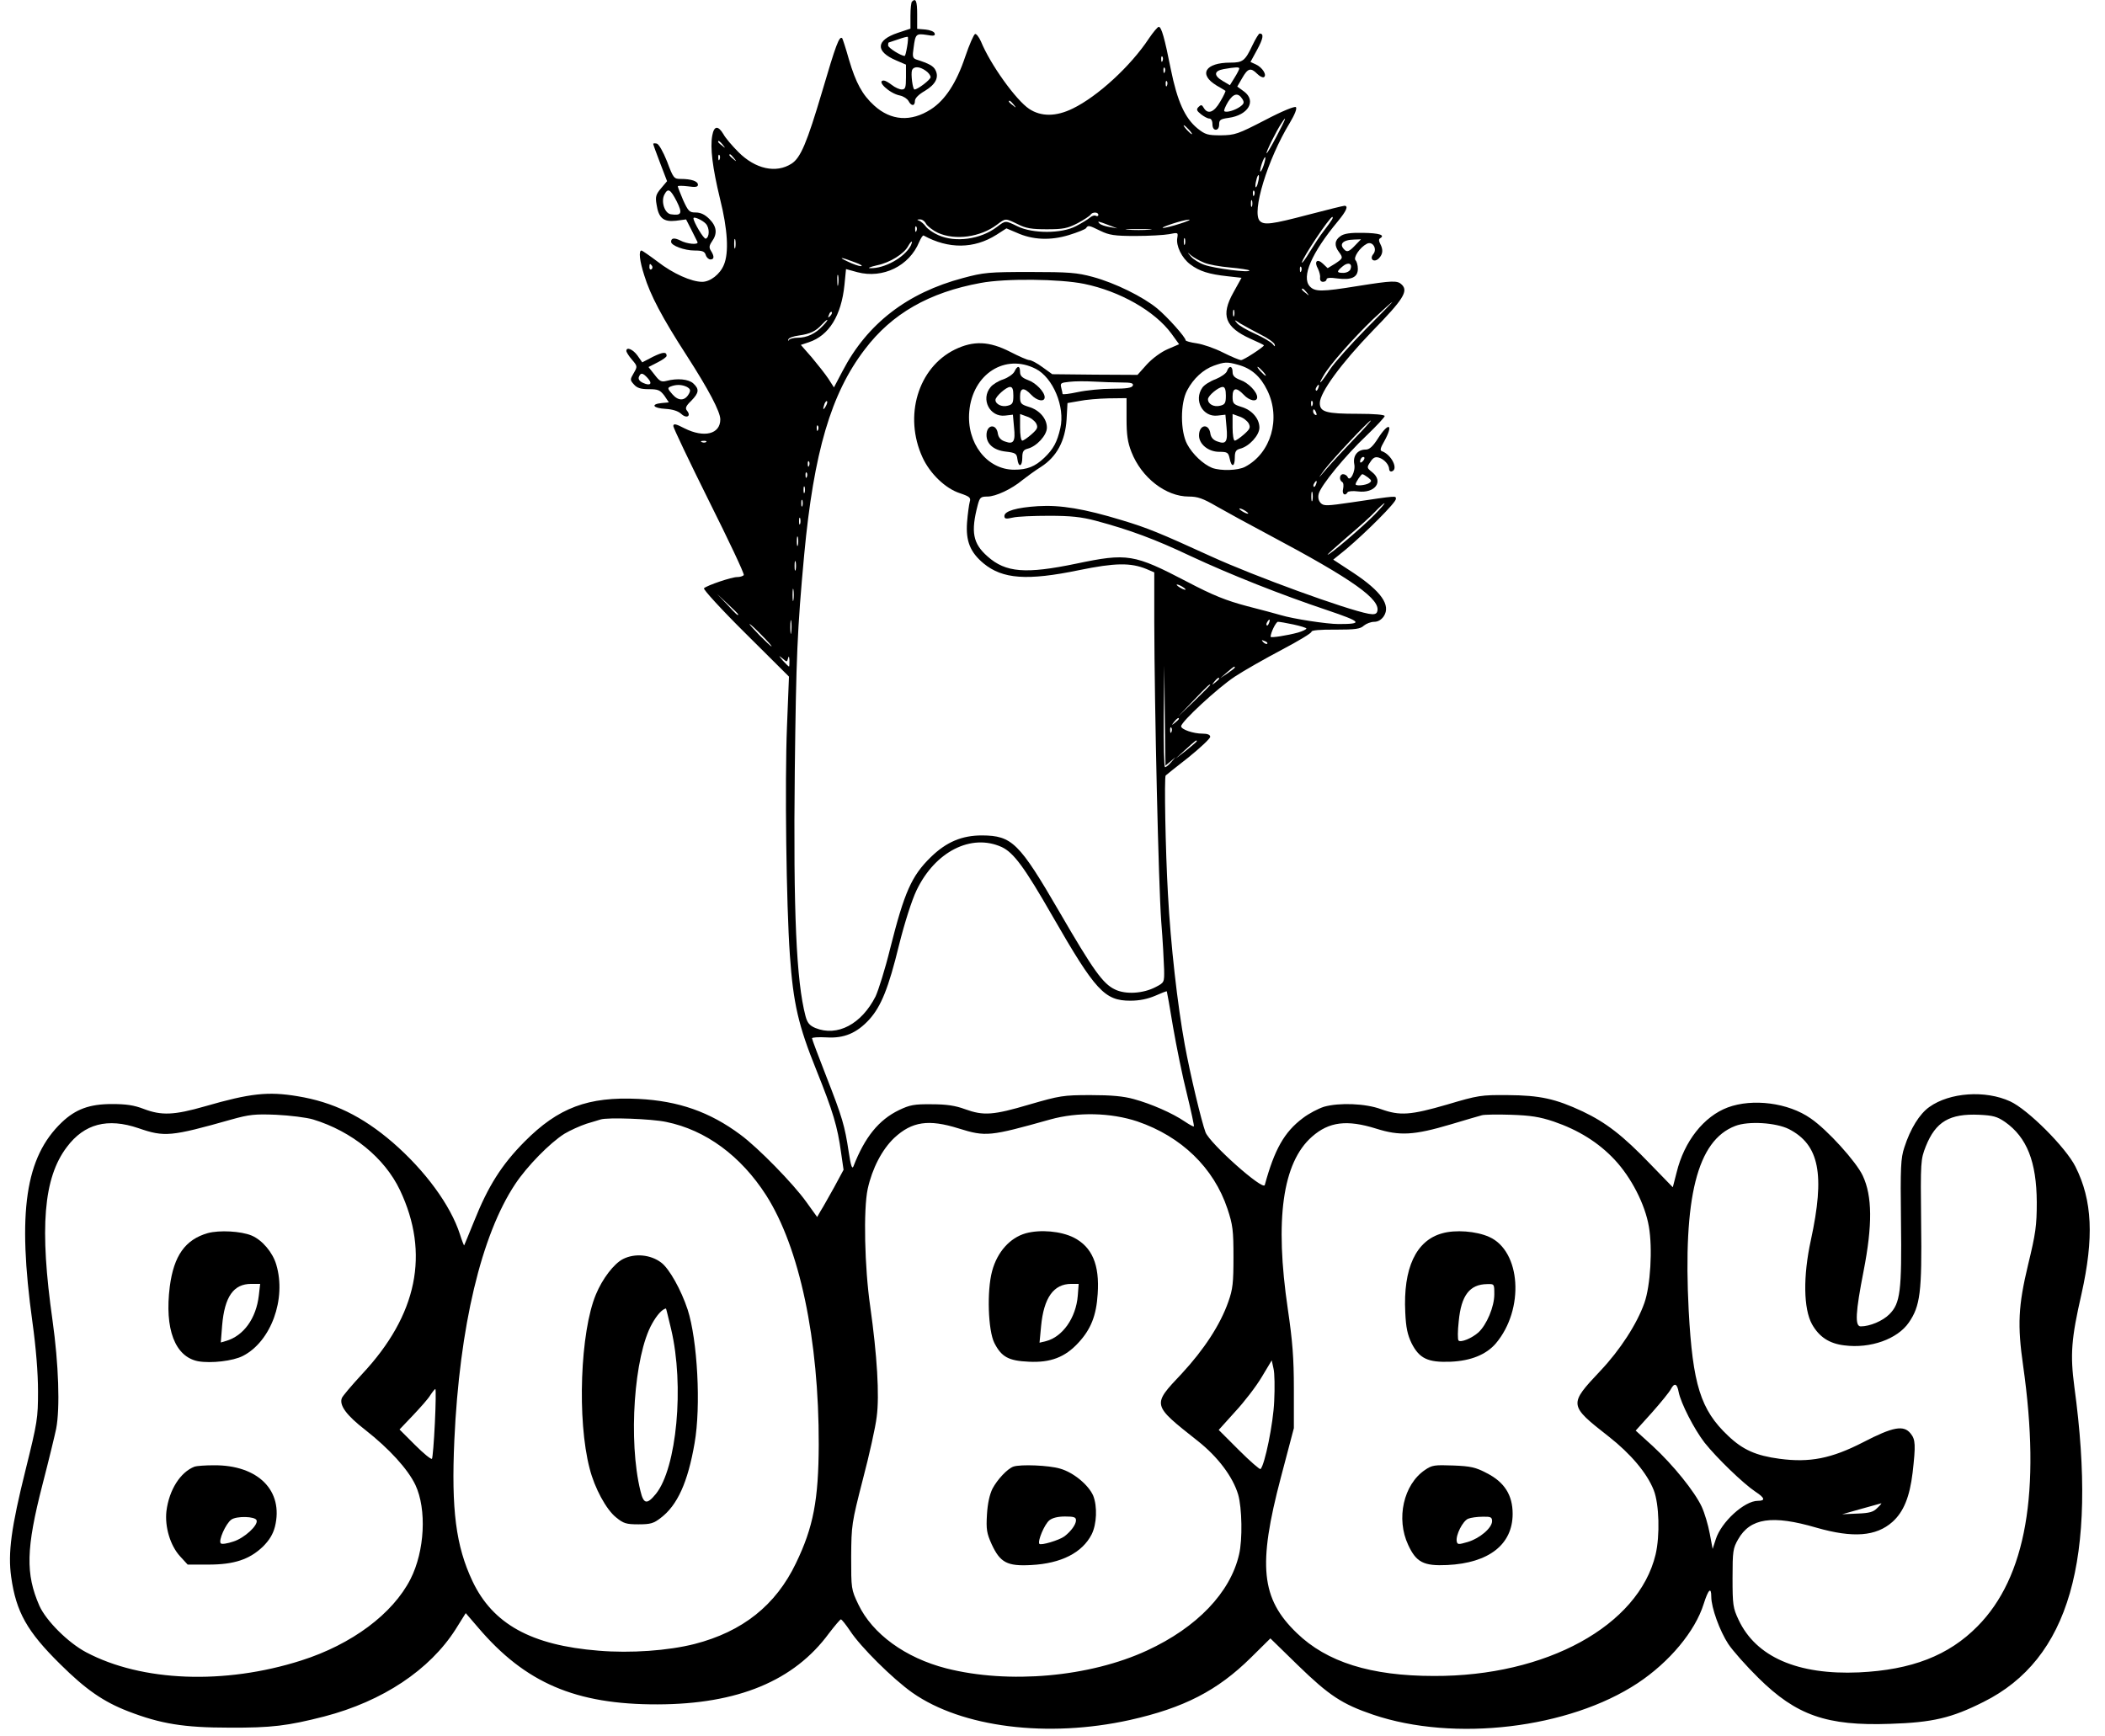 <?xml version="1.0" standalone="no"?>
<!DOCTYPE svg PUBLIC "-//W3C//DTD SVG 20010904//EN"
 "http://www.w3.org/TR/2001/REC-SVG-20010904/DTD/svg10.dtd">
<svg version="1.0" xmlns="http://www.w3.org/2000/svg"
 width="941pt" height="776pt" viewBox="0 0 941 776"
 preserveAspectRatio="xMidYMid meet">

<g transform="translate(0,776) scale(0.1,-0.1)"
fill="#000000" stroke="none">
<path d="M4077 7753 c-4 -3 -7 -32 -7 -64 l0 -57 -57 -19 c-98 -33 -101 -83
-7 -123 l44 -19 0 -56 c0 -47 -3 -55 -19 -55 -10 0 -30 9 -44 20 -14 11 -30
20 -36 20 -36 0 25 -58 72 -67 15 -3 32 -14 38 -24 13 -25 29 -24 29 0 0 12
17 29 45 45 48 29 64 61 46 94 -9 17 -28 28 -85 46 -16 6 -18 13 -12 52 8 62
11 65 58 58 32 -6 40 -4 36 7 -2 8 -21 15 -41 17 l-37 3 0 65 c0 59 -6 74 -23
57z m-22 -202 c-4 -23 -8 -41 -11 -41 -16 0 -74 36 -74 47 0 7 1 13 3 13 1 0
20 7 42 14 22 8 42 13 43 11 2 -2 1 -22 -3 -44z m83 -107 c12 -8 22 -21 22
-29 0 -11 -57 -55 -72 -55 -8 0 -17 70 -11 86 7 18 33 18 61 -2z"/>
<path d="M5136 7588 c-81 -123 -229 -259 -340 -313 -75 -37 -142 -37 -195 -2
-59 39 -174 199 -216 302 -9 20 -21 35 -26 33 -6 -2 -26 -48 -44 -101 -39
-117 -90 -195 -154 -236 -89 -57 -178 -51 -253 17 -53 48 -82 101 -113 206
-14 50 -28 92 -30 95 -13 12 -28 -28 -90 -239 -68 -229 -96 -296 -137 -322
-69 -44 -161 -24 -237 52 -27 27 -58 63 -67 80 -24 40 -42 38 -50 -6 -10 -54
1 -144 35 -284 34 -136 40 -240 17 -294 -17 -42 -61 -76 -97 -76 -48 0 -131
37 -199 90 -36 27 -68 49 -72 50 -14 0 -9 -46 12 -111 27 -88 80 -189 190
-359 98 -152 150 -251 150 -285 0 -66 -72 -84 -160 -40 -40 21 -50 22 -50 10
0 -8 72 -159 160 -336 88 -176 158 -324 155 -330 -4 -5 -17 -9 -30 -9 -25 0
-134 -37 -148 -50 -5 -4 78 -95 185 -201 l195 -194 -9 -225 c-10 -248 -3 -794
13 -1020 15 -216 38 -315 118 -513 75 -187 95 -253 111 -371 l11 -76 -42 -78
c-24 -42 -50 -90 -60 -105 l-16 -28 -49 68 c-57 80 -215 242 -294 300 -137
102 -277 151 -456 160 -225 11 -358 -39 -509 -191 -103 -104 -163 -199 -226
-357 -23 -57 -43 -105 -44 -107 -1 -1 -10 21 -19 50 -42 130 -155 284 -300
410 -137 118 -267 181 -426 207 -132 22 -212 13 -413 -45 -139 -40 -195 -42
-274 -12 -44 17 -79 22 -143 22 -100 0 -162 -23 -224 -82 -163 -156 -199 -401
-131 -893 16 -115 25 -228 25 -309 0 -121 -3 -139 -55 -349 -65 -261 -80 -374
-65 -481 22 -157 71 -244 219 -390 115 -114 193 -168 304 -211 145 -56 249
-73 452 -73 189 -1 261 8 425 50 261 68 471 208 587 390 l45 72 55 -64 c211
-248 436 -345 803 -344 358 1 610 105 766 318 26 34 50 62 53 62 4 0 22 -23
41 -51 46 -71 191 -215 279 -277 221 -155 604 -203 971 -122 242 54 392 131
542 279 l87 86 123 -120 c140 -136 198 -174 336 -221 363 -123 876 -62 1183
141 142 94 257 232 295 354 21 66 34 78 34 32 0 -49 38 -153 76 -211 20 -30
81 -99 135 -152 169 -167 305 -215 588 -205 190 6 275 26 418 98 383 191 511
637 406 1409 -19 144 -14 214 32 415 56 251 49 418 -27 569 -43 86 -213 256
-292 292 -111 51 -270 40 -361 -25 -44 -31 -85 -97 -112 -181 -16 -48 -18 -88
-15 -328 4 -316 -3 -369 -52 -418 -30 -30 -87 -54 -128 -54 -27 0 -23 64 13
248 40 205 39 335 -4 426 -29 62 -158 205 -233 256 -100 70 -259 90 -370 49
-107 -40 -195 -151 -229 -291 l-17 -66 -101 104 c-122 127 -197 185 -302 235
-122 57 -191 72 -335 73 -119 1 -132 -1 -270 -42 -165 -48 -212 -51 -296 -21
-70 26 -187 30 -255 11 -25 -8 -68 -30 -95 -51 -83 -62 -127 -141 -170 -299
-7 -27 -246 186 -265 236 -18 48 -69 261 -93 393 -32 175 -63 446 -75 674 -11
191 -17 523 -10 528 2 2 48 39 102 81 53 43 97 84 97 92 0 9 -12 14 -34 14
-42 0 -96 19 -96 33 0 20 163 171 240 222 41 27 136 81 210 120 74 39 134 75
133 81 -1 6 40 10 107 9 89 0 111 3 127 18 11 9 31 17 46 17 17 0 32 9 43 25
32 49 -11 111 -136 194 l-90 59 58 47 c90 76 222 208 222 224 0 15 10 16 -198
-15 -110 -16 -124 -17 -138 -3 -10 11 -13 25 -9 41 9 37 118 170 214 261 44
42 81 82 81 87 0 6 -47 10 -119 10 -143 0 -171 8 -171 48 0 47 96 178 236 323
137 140 160 177 131 206 -20 20 -41 19 -199 -6 -160 -26 -190 -26 -213 -1 -38
42 8 149 126 291 38 46 48 69 29 69 -5 0 -78 -18 -162 -40 -163 -43 -197 -47
-216 -28 -38 38 34 275 134 439 22 37 33 64 27 70 -5 5 -60 -17 -138 -58 -122
-63 -134 -67 -197 -68 -59 0 -70 3 -105 31 -56 46 -90 121 -119 264 -28 141
-42 190 -54 190 -5 0 -25 -24 -44 -52z m61 -100 c-3 -8 -6 -5 -6 6 -1 11 2 17
5 13 3 -3 4 -12 1 -19z m10 -50 c-3 -8 -6 -5 -6 6 -1 11 2 17 5 13 3 -3 4 -12
1 -19z m10 -60 c-3 -8 -6 -5 -6 6 -1 11 2 17 5 13 3 -3 4 -12 1 -19z m-686
-85 c13 -16 12 -17 -3 -4 -10 7 -18 15 -18 17 0 8 8 3 21 -13z m1176 -142
c-23 -44 -43 -78 -45 -76 -4 3 43 99 66 133 28 43 20 21 -21 -57z m-392 29
c10 -11 16 -20 13 -20 -3 0 -13 9 -23 20 -10 11 -16 20 -13 20 3 0 13 -9 23
-20z m-2084 -67 c13 -16 12 -17 -3 -4 -10 7 -18 15 -18 17 0 8 8 3 21 -13z
m-14 -65 c-3 -8 -6 -5 -6 6 -1 11 2 17 5 13 3 -3 4 -12 1 -19z m64 5 c13 -16
12 -17 -3 -4 -17 13 -22 21 -14 21 2 0 10 -8 17 -17z m2368 -32 c-6 -18 -13
-30 -15 -28 -2 2 1 18 7 36 6 18 13 30 15 28 2 -2 -1 -18 -7 -36z m-25 -75
c-3 -15 -8 -25 -11 -23 -2 3 -1 17 3 31 3 15 8 25 11 23 2 -3 1 -17 -3 -31z
m-17 -58 c-3 -8 -6 -5 -6 6 -1 11 2 17 5 13 3 -3 4 -12 1 -19z m-10 -50 c-3
-7 -5 -2 -5 12 0 14 2 19 5 13 2 -7 2 -19 0 -25z m-687 -39 c0 -5 -5 -7 -11
-4 -5 4 -18 0 -27 -8 -9 -8 -37 -25 -62 -38 -64 -34 -194 -34 -261 -1 -56 27
-53 27 -93 -3 -72 -55 -185 -71 -262 -36 -23 10 -48 28 -55 38 -8 11 -21 22
-29 26 -12 4 -12 6 2 6 10 1 22 -8 28 -20 7 -11 30 -29 53 -40 78 -35 190 -19
263 36 40 30 37 30 93 3 37 -19 63 -23 131 -23 73 0 92 4 137 27 28 15 54 32
58 38 8 13 35 13 35 -1z m1044 -21 c-4 -7 -20 -30 -36 -50 -16 -20 -44 -63
-63 -94 -19 -32 -35 -53 -35 -48 0 18 124 204 136 204 3 0 2 -6 -2 -12z m-679
-18 c-33 -11 -67 -19 -75 -19 -21 0 90 37 115 37 11 1 -7 -8 -40 -18z m-320
-6 l40 -15 -35 6 c-19 3 -39 10 -44 15 -13 13 -8 12 39 -6z m-858 -26 c-3 -8
-6 -5 -6 6 -1 11 2 17 5 13 3 -3 4 -12 1 -19z m822 0 c39 -19 63 -23 156 -23
61 0 129 4 151 8 40 8 41 8 37 -16 -7 -35 20 -91 58 -119 41 -31 84 -44 166
-53 l63 -7 -36 -65 c-58 -103 -38 -156 77 -208 32 -14 59 -27 59 -29 0 -7 -90
-66 -102 -66 -7 0 -43 15 -81 34 -37 19 -90 37 -117 41 -28 4 -50 10 -50 14 0
13 -80 103 -127 142 -63 52 -188 114 -288 141 -70 19 -106 22 -280 22 -185 0
-207 -2 -300 -27 -249 -66 -428 -204 -538 -415 l-39 -74 -25 39 c-14 21 -48
64 -74 95 l-49 56 36 12 c90 30 145 119 159 256 l7 71 51 -14 c114 -30 232 28
276 135 8 18 16 31 20 29 111 -61 225 -60 325 3 l45 29 45 -19 c72 -33 152
-36 234 -11 39 12 74 26 77 31 9 14 13 13 64 -12z m219 5 c-27 -2 -69 -2 -95
0 -27 2 -5 3 47 3 52 0 74 -1 48 -3z m-1851 -80 c-3 -10 -5 -2 -5 17 0 19 2
27 5 18 2 -10 2 -26 0 -35z m2010 15 c-3 -7 -5 -2 -5 12 0 14 2 19 5 13 2 -7
2 -19 0 -25z m-1226 -7 c-29 -53 -117 -102 -181 -100 -14 0 0 6 31 13 58 12
120 51 139 86 6 11 13 20 16 20 2 0 0 -8 -5 -19z m1311 -75 c20 -9 72 -18 117
-22 45 -4 83 -10 86 -13 7 -12 -158 9 -201 25 -23 8 -50 25 -60 37 -19 22 -19
22 1 5 12 -10 37 -24 57 -32z m-1557 0 c22 -8 33 -15 24 -16 -9 0 -36 9 -60
21 -47 22 -29 20 36 -5z m-910 -15 c3 -5 2 -12 -3 -15 -5 -3 -9 1 -9 9 0 17 3
19 12 6z m2902 -23 c-3 -8 -6 -5 -6 6 -1 11 2 17 5 13 3 -3 4 -12 1 -19z
m-2070 -60 c-2 -13 -4 -5 -4 17 -1 22 1 32 4 23 2 -10 2 -28 0 -40z m1099 3
c161 -33 317 -122 391 -223 l34 -47 -51 -22 c-30 -13 -68 -41 -93 -68 l-42
-47 -190 1 -191 2 -43 31 c-24 18 -51 32 -59 32 -9 0 -47 17 -86 37 -94 48
-164 51 -248 10 -164 -81 -229 -297 -144 -482 33 -72 102 -139 167 -160 44
-15 50 -20 44 -39 -3 -11 -9 -53 -12 -92 -6 -83 14 -133 74 -183 85 -70 195
-78 427 -30 161 33 230 34 301 5 l35 -15 0 -223 c1 -382 19 -1171 31 -1336 7
-86 12 -183 13 -216 1 -58 1 -59 -38 -79 -55 -29 -134 -34 -181 -11 -54 25
-97 85 -249 347 -180 310 -212 341 -346 342 -90 0 -159 -29 -229 -97 -86 -84
-118 -156 -182 -410 -22 -90 -52 -185 -65 -213 -63 -124 -171 -181 -269 -141
-26 11 -36 23 -44 53 -41 156 -55 462 -48 1098 6 508 11 629 42 965 43 459
120 721 271 918 121 160 288 255 518 297 112 21 354 18 462 -4z m995 -38 c13
-16 12 -17 -3 -4 -10 7 -18 15 -18 17 0 8 8 3 21 -13z m264 -165 c-67 -68
-139 -149 -160 -180 -40 -62 -58 -78 -28 -27 28 49 132 166 221 252 45 42 84
77 86 77 2 0 -52 -55 -119 -122z m-588 60 c-3 -7 -5 -2 -5 12 0 14 2 19 5 13
2 -7 2 -19 0 -25z m-1806 -1 c-10 -9 -11 -8 -5 6 3 10 9 15 12 12 3 -3 0 -11
-7 -18z m-32 -43 c-33 -36 -72 -54 -113 -54 -19 0 -37 -5 -39 -10 -3 -6 -4 -5
-3 2 1 7 22 15 47 18 50 7 76 19 103 49 11 12 21 21 24 21 3 0 -5 -12 -19 -26z
m1955 -39 c33 -16 62 -37 64 -45 3 -11 1 -11 -9 2 -8 9 -43 30 -79 46 -36 16
-72 37 -80 47 -14 17 -13 17 14 -1 17 -10 57 -32 90 -49z m-1004 -154 c77 -39
132 -170 110 -265 -14 -62 -31 -94 -72 -133 -41 -39 -76 -53 -134 -53 -122 0
-214 119 -201 261 15 167 160 260 297 190z m905 18 c59 -16 100 -52 130 -114
62 -126 17 -281 -99 -342 -32 -17 -108 -19 -147 -5 -40 16 -88 61 -112 106
-31 58 -31 184 0 241 28 53 72 93 119 110 48 17 59 18 109 4z m110 -29 c10
-11 16 -20 13 -20 -3 0 -13 9 -23 20 -10 11 -16 20 -13 20 3 0 13 -9 23 -20z
m-633 -50 c45 0 56 -3 52 -14 -4 -10 -27 -14 -92 -14 -48 0 -117 -7 -154 -15
-38 -8 -68 -12 -68 -8 0 3 -3 16 -6 28 -5 20 -2 22 37 26 24 3 73 3 109 1 36
-2 91 -4 122 -4z m881 -25 c-3 -9 -8 -14 -10 -11 -3 3 -2 9 2 15 9 16 15 13 8
-4z m-857 -137 c0 -72 5 -106 22 -149 45 -115 154 -199 256 -199 40 0 63 -8
125 -44 42 -24 146 -81 231 -126 380 -202 507 -292 486 -346 -4 -10 -15 -12
-38 -8 -101 19 -508 167 -703 256 -232 106 -286 128 -399 162 -171 52 -275 69
-376 63 -96 -6 -150 -22 -150 -44 0 -13 7 -14 38 -7 20 5 93 8 162 8 96 0 144
-5 208 -22 153 -41 266 -83 422 -157 182 -85 407 -174 613 -243 154 -52 163
-62 51 -62 -52 0 -203 23 -259 40 -16 5 -84 23 -150 40 -94 25 -152 48 -270
110 -236 123 -265 128 -494 80 -226 -47 -315 -40 -396 32 -66 58 -76 109 -44
231 9 33 13 37 43 37 37 0 108 33 157 74 19 15 56 42 83 59 70 45 108 116 114
212 l4 73 52 9 c28 6 87 11 131 12 l81 1 0 -92z m-1345 55 c-12 -20 -14 -14
-5 12 4 9 9 14 11 11 3 -2 0 -13 -6 -23z m2176 5 c-3 -8 -6 -5 -6 6 -1 11 2
17 5 13 3 -3 4 -12 1 -19z m17 -34 c3 -8 2 -12 -4 -9 -6 3 -10 10 -10 16 0 14
7 11 14 -7z m170 -116 c-44 -46 -99 -105 -123 -133 -42 -49 -42 -49 -10 -5 36
47 198 220 207 220 3 0 -30 -37 -74 -82z m-2397 40 c-3 -8 -6 -5 -6 6 -1 11 2
17 5 13 3 -3 4 -12 1 -19z m-500 -54 c-3 -3 -12 -4 -19 -1 -8 3 -5 6 6 6 11 1
17 -2 13 -5z m460 -106 c-3 -8 -6 -5 -6 6 -1 11 2 17 5 13 3 -3 4 -12 1 -19z
m-10 -50 c-3 -8 -6 -5 -6 6 -1 11 2 17 5 13 3 -3 4 -12 1 -19z m2276 -33 c-3
-9 -8 -14 -10 -11 -3 3 -2 9 2 15 9 16 15 13 8 -4z m-2286 -37 c-3 -7 -5 -2
-5 12 0 14 2 19 5 13 2 -7 2 -19 0 -25z m2270 -35 c-3 -10 -5 -2 -5 17 0 19 2
27 5 18 2 -10 2 -26 0 -35z m-2280 -25 c-3 -7 -5 -2 -5 12 0 14 2 19 5 13 2
-7 2 -19 0 -25z m2558 -39 c-55 -56 -199 -179 -210 -179 -3 0 36 35 87 79 51
43 109 95 127 115 19 20 37 36 40 36 3 0 -17 -23 -44 -51z m-565 5 c0 -2 -9 0
-20 6 -11 6 -20 13 -20 16 0 2 9 0 20 -6 11 -6 20 -13 20 -16z m-2003 -46 c-3
-7 -5 -2 -5 12 0 14 2 19 5 13 2 -7 2 -19 0 -25z m-10 -95 c-3 -10 -5 -2 -5
17 0 19 2 27 5 18 2 -10 2 -26 0 -35z m-10 -110 c-3 -10 -5 -2 -5 17 0 19 2
27 5 18 2 -10 2 -26 0 -35z m1743 -89 c0 -2 -9 0 -20 6 -11 6 -20 13 -20 16 0
2 9 0 20 -6 11 -6 20 -13 20 -16z m-1753 -46 c-2 -13 -4 -3 -4 22 0 25 2 35 4
23 2 -13 2 -33 0 -45z m-247 -65 c0 -8 -9 0 -50 45 l-45 47 48 -45 c26 -24 47
-45 47 -47z m237 -80 c-2 -16 -4 -5 -4 22 0 28 2 40 4 28 2 -13 2 -35 0 -50z
m2136 42 c-3 -9 -8 -14 -10 -11 -3 3 -2 9 2 15 9 16 15 13 8 -4z m109 -7 c32
-7 58 -15 58 -18 0 -4 -17 -12 -37 -18 -47 -13 -123 -25 -123 -19 0 18 24 67
33 67 6 0 37 -5 69 -12z m-2377 -48 c27 -27 47 -50 44 -50 -3 0 -27 23 -54 50
-27 28 -47 50 -44 50 3 0 27 -22 54 -50z m2260 -38 c-3 -3 -11 0 -18 7 -9 10
-8 11 6 5 10 -3 15 -9 12 -12z m-2142 -65 c3 12 5 9 6 -9 0 -16 0 -28 -2 -28
-2 0 -14 12 -28 27 -19 23 -20 24 -2 10 21 -18 21 -18 26 0z m1710 -461 l22
19 -19 -22 c-11 -13 -23 -23 -28 -23 -4 0 -7 102 -6 228 l3 227 2 -224 3 -224
23 19z m287 420 c0 -3 -15 -14 -32 -26 l-33 -22 30 26 c31 27 35 29 35 22z
m-70 -50 c0 -2 -8 -10 -17 -17 -16 -13 -17 -12 -4 4 13 16 21 21 21 13z m-40
-29 c0 -1 -33 -34 -72 -72 l-73 -70 70 73 c64 67 75 77 75 69z m-140 -151 c0
-2 -8 -10 -17 -17 -16 -13 -17 -12 -4 4 13 16 21 21 21 13z m-33 -58 c-3 -8
-6 -5 -6 6 -1 11 2 17 5 13 3 -3 4 -12 1 -19z m113 -42 c0 -2 -21 -20 -47 -41
l-48 -37 45 41 c45 41 50 45 50 37z m-872 -473 c53 -25 101 -89 227 -309 192
-334 233 -378 348 -378 42 0 78 8 111 22 27 12 50 21 52 20 1 -2 14 -74 28
-160 15 -86 42 -221 62 -299 19 -78 33 -143 31 -145 -2 -2 -20 8 -41 22 -54
37 -150 79 -227 100 -46 13 -101 18 -194 18 -123 0 -138 -3 -273 -42 -162 -48
-205 -51 -288 -21 -43 16 -83 22 -149 22 -78 1 -98 -3 -146 -26 -91 -44 -153
-121 -204 -252 -6 -14 -12 5 -21 65 -18 118 -28 153 -100 337 -35 90 -64 166
-64 171 0 4 29 6 65 4 78 -5 135 19 191 80 53 59 86 140 133 333 25 100 57
200 78 244 83 174 245 256 381 194z m-3078 -1218 c173 -53 319 -171 388 -316
134 -283 78 -558 -169 -822 -47 -51 -88 -99 -91 -108 -12 -32 21 -77 105 -142
107 -84 190 -175 224 -246 51 -109 42 -295 -22 -421 -79 -155 -262 -292 -489
-364 -342 -109 -712 -95 -961 37 -81 43 -179 141 -209 208 -62 142 -60 255 14
542 28 108 55 220 61 249 18 93 11 290 -16 483 -59 416 -41 639 64 777 78 104
182 131 320 84 116 -40 144 -38 416 39 79 22 104 25 200 21 61 -3 135 -12 165
-21z m3685 -9 c196 -67 341 -207 402 -390 24 -72 27 -97 27 -216 0 -115 -3
-144 -23 -200 -36 -103 -109 -214 -208 -321 -134 -142 -135 -138 71 -301 90
-71 157 -160 181 -240 17 -59 20 -201 4 -268 -39 -170 -188 -326 -411 -429
-257 -119 -619 -151 -898 -80 -183 47 -330 154 -393 286 -32 67 -32 70 -32
213 1 141 2 150 52 345 29 110 57 236 62 280 13 95 2 275 -29 495 -25 172 -31
433 -11 525 20 91 64 176 119 228 79 73 153 84 287 42 122 -38 139 -36 410 40
122 34 270 31 390 -9z m1860 0 c111 -38 201 -94 273 -171 74 -79 136 -199 153
-299 17 -98 7 -265 -20 -341 -33 -94 -109 -211 -197 -304 -142 -151 -142 -153
38 -294 97 -76 171 -163 201 -240 24 -62 28 -202 8 -287 -76 -318 -489 -545
-991 -543 -282 0 -479 62 -613 192 -160 154 -175 302 -71 696 l58 220 0 175
c0 138 -6 214 -27 357 -59 400 -24 655 108 771 76 67 156 77 287 36 105 -33
168 -30 333 19 66 20 129 38 140 41 11 3 70 4 130 2 87 -3 127 -9 190 -30z
m2018 -2 c98 -69 141 -178 142 -359 0 -105 -5 -140 -39 -280 -44 -184 -48
-269 -22 -451 80 -563 13 -946 -204 -1165 -129 -131 -295 -195 -530 -206 -274
-12 -460 69 -538 235 -25 53 -27 67 -27 187 0 120 2 133 25 173 54 95 152 110
350 52 164 -47 267 -39 340 26 50 45 77 112 90 220 14 124 13 148 -9 175 -31
39 -79 30 -212 -39 -142 -73 -239 -92 -374 -74 -105 14 -164 40 -230 103 -123
116 -158 229 -176 559 -26 507 38 761 208 826 59 23 182 15 240 -14 136 -70
162 -202 98 -497 -35 -160 -33 -306 5 -375 32 -57 77 -87 145 -95 116 -15 237
28 288 102 51 74 59 135 55 446 -3 277 -2 283 21 342 44 110 106 147 239 141
62 -3 80 -8 115 -32z m-5985 0 c177 -36 334 -152 447 -328 149 -234 236 -643
235 -1115 -1 -247 -24 -369 -102 -530 -90 -188 -239 -306 -453 -361 -118 -30
-286 -42 -429 -30 -301 24 -473 119 -564 311 -74 157 -95 319 -81 630 23 508
121 918 272 1145 53 80 155 184 220 225 25 15 69 35 99 45 29 9 58 17 63 19
31 10 227 3 293 -11z m2718 -1249 c-4 -99 -42 -284 -61 -303 -3 -3 -47 35 -97
85 l-90 90 73 81 c41 44 94 113 119 155 l45 75 8 -37 c5 -20 6 -85 3 -146z
m1808 42 c10 -51 69 -166 116 -227 55 -69 172 -182 227 -219 43 -28 46 -41 11
-41 -60 0 -164 -95 -188 -172 l-14 -43 -13 69 c-7 38 -23 92 -36 120 -32 68
-127 186 -219 271 l-76 69 73 81 c40 45 78 92 84 104 16 30 28 26 35 -12z
m-5560 -139 c-4 -84 -10 -156 -13 -160 -4 -4 -38 24 -76 62 l-69 69 60 63 c33
35 69 75 78 91 10 15 20 27 22 27 3 0 2 -69 -2 -152z m6448 -380 c-17 -18 -35
-23 -89 -25 l-68 -3 85 24 c47 13 87 24 90 25 2 0 -5 -9 -18 -21z"/>
<path d="M4535 6099 c-6 -12 -28 -27 -50 -35 -22 -7 -48 -23 -57 -35 -45 -54
-3 -135 65 -127 l35 4 5 -56 c7 -64 -2 -78 -40 -64 -19 6 -29 18 -32 34 -6 48
-51 43 -51 -5 0 -40 32 -68 86 -74 44 -5 49 -9 52 -33 5 -40 22 -35 22 6 0 27
5 35 24 40 40 10 86 60 86 94 0 40 -33 79 -81 93 -35 11 -39 15 -39 46 0 40
17 43 50 8 25 -27 60 -34 60 -11 0 24 -40 65 -75 77 -26 10 -35 19 -35 36 0
29 -12 30 -25 2z m-5 -108 c0 -33 -4 -40 -26 -45 -25 -7 -54 7 -54 26 0 15 48
58 65 58 11 0 15 -10 15 -39z m102 -124 c9 -18 6 -25 -21 -49 -17 -15 -36 -28
-41 -28 -6 0 -10 27 -10 59 l0 60 30 -11 c17 -5 35 -19 42 -31z"/>
<path d="M5485 6101 c-3 -10 -26 -26 -50 -36 -25 -9 -52 -26 -60 -38 -40 -57
2 -133 68 -125 l35 4 5 -56 c6 -65 -2 -78 -40 -64 -19 6 -29 18 -32 34 -6 49
-51 43 -51 -7 0 -39 42 -73 90 -73 37 0 41 -3 47 -30 8 -41 23 -38 23 4 0 27
5 35 24 40 40 10 86 60 86 94 0 40 -33 79 -81 93 -35 11 -39 15 -39 46 0 40
17 43 50 8 25 -27 60 -34 60 -11 0 24 -40 65 -75 77 -26 10 -35 19 -35 36 0
28 -16 30 -25 4z m-5 -110 c0 -33 -4 -40 -26 -45 -27 -7 -54 7 -54 29 0 16 47
55 66 55 10 0 14 -13 14 -39z m102 -124 c9 -18 6 -25 -21 -49 -17 -15 -36 -28
-41 -28 -6 0 -10 27 -10 59 l0 60 30 -11 c17 -5 35 -19 42 -31z"/>
<path d="M929 2247 c-101 -29 -152 -101 -170 -239 -24 -190 23 -314 127 -334
57 -10 156 1 200 24 125 64 195 254 149 408 -16 55 -63 110 -110 130 -48 20
-144 25 -196 11z m228 -279 c-12 -103 -68 -180 -146 -203 l-24 -7 6 76 c11
129 51 186 130 186 l40 0 -6 -52z"/>
<path d="M870 1203 c-63 -24 -114 -103 -126 -199 -8 -70 17 -154 61 -202 l34
-37 93 0 c115 0 183 23 243 80 29 29 45 55 54 89 40 161 -75 277 -274 275 -38
0 -77 -3 -85 -6z m277 -240 c8 -22 -55 -80 -104 -95 -26 -9 -52 -13 -56 -8
-12 11 22 88 47 106 24 17 107 15 113 -3z"/>
<path d="M4585 2246 c-70 -20 -127 -83 -150 -169 -24 -89 -18 -265 10 -321 32
-63 64 -80 154 -84 97 -5 162 20 221 84 57 61 81 123 87 219 9 131 -25 210
-107 252 -58 29 -150 37 -215 19z m233 -279 c-8 -99 -68 -184 -142 -203 l-29
-7 7 74 c12 127 56 189 135 189 l33 0 -4 -53z"/>
<path d="M4530 1203 c-27 -10 -71 -57 -93 -98 -13 -26 -22 -66 -25 -116 -4
-67 -1 -84 21 -133 38 -82 69 -99 177 -93 134 7 228 55 270 137 23 46 26 125
7 173 -21 48 -88 104 -148 121 -50 15 -177 20 -209 9z m280 -240 c0 -19 -23
-50 -52 -72 -23 -17 -106 -42 -112 -33 -8 13 23 87 45 105 14 11 38 17 70 17
40 0 49 -3 49 -17z"/>
<path d="M6447 2246 c-117 -32 -175 -156 -165 -354 3 -68 10 -99 28 -137 35
-69 73 -87 175 -83 91 4 159 32 202 82 129 153 112 413 -30 476 -58 26 -151
33 -210 16z m233 -273 c0 -55 -34 -136 -71 -170 -29 -26 -80 -47 -89 -36 -4 4
-4 43 1 86 11 116 49 165 127 166 32 1 32 1 32 -46z"/>
<path d="M6370 1188 c-96 -65 -130 -218 -75 -335 36 -78 69 -95 175 -90 186 9
292 92 292 229 0 84 -37 142 -116 182 -49 26 -72 31 -149 34 -84 3 -95 2 -127
-20z m300 -229 c0 -30 -55 -77 -109 -93 -41 -12 -46 -12 -49 3 -5 28 27 91 51
101 12 5 41 9 65 9 36 1 42 -2 42 -20z"/>
<path d="M2785 2131 c-41 -21 -92 -88 -121 -158 -70 -167 -85 -562 -28 -779
22 -87 74 -183 118 -218 33 -27 45 -31 100 -31 54 0 68 4 100 29 74 56 121
159 151 334 29 164 13 461 -31 597 -29 88 -82 183 -118 210 -47 36 -118 43
-171 16z m215 -313 c60 -253 25 -622 -68 -737 -40 -49 -55 -46 -69 13 -55 223
-29 605 52 748 21 38 45 65 62 68 1 0 11 -42 23 -92z"/>
<path d="M5599 7558 c-33 -70 -43 -78 -99 -78 -112 0 -144 -52 -62 -102 21
-12 39 -23 40 -24 2 -1 -8 -23 -23 -48 -28 -49 -56 -59 -74 -28 -8 14 -12 15
-23 4 -11 -11 -9 -17 11 -33 13 -10 29 -19 37 -19 8 0 14 -10 14 -25 0 -16 6
-25 15 -25 9 0 15 9 15 24 0 20 6 24 42 29 88 12 126 76 69 118 l-30 22 22 38
c25 44 38 48 67 19 12 -12 25 -18 30 -15 15 9 -7 44 -36 57 l-24 11 30 55 c27
50 31 72 11 72 -4 0 -18 -23 -32 -52z m-59 -104 c0 -4 -9 -22 -21 -41 l-21
-34 -32 19 c-41 24 -40 45 4 53 51 9 70 10 70 3z m14 -137 c9 -15 7 -21 -9
-33 -23 -17 -63 -29 -72 -21 -3 3 5 22 17 42 24 38 45 42 64 12z"/>
<path d="M2920 7117 c0 -3 14 -42 31 -86 l31 -81 -27 -32 c-23 -27 -26 -38
-20 -72 9 -61 31 -79 86 -73 l46 6 24 -47 c13 -26 25 -50 27 -54 6 -14 -48 -9
-77 7 -27 13 -41 11 -41 -6 0 -17 60 -39 104 -39 36 0 46 -4 51 -20 3 -11 13
-20 21 -20 17 0 18 14 2 39 -9 14 -8 23 5 42 25 35 21 67 -12 100 -20 20 -39
29 -61 29 -28 0 -33 5 -56 55 -13 31 -24 58 -24 62 0 3 20 3 45 0 34 -5 45 -3
45 7 0 16 -30 26 -77 26 -30 0 -33 3 -61 78 -18 45 -37 78 -46 80 -9 2 -16 1
-16 -1z m105 -257 c27 -54 22 -65 -26 -58 -28 4 -45 57 -29 88 16 31 27 24 55
-30z m130 -100 c18 -19 17 -61 0 -67 -9 -3 -55 75 -55 91 0 10 40 -8 55 -24z"/>
<path d="M5992 6704 c-26 -18 -28 -42 -7 -70 20 -27 19 -29 -17 -53 l-33 -20
-21 20 c-26 25 -41 10 -22 -23 6 -13 11 -31 9 -40 -1 -11 4 -18 13 -18 9 0 16
5 16 11 0 7 16 9 49 4 62 -8 91 5 91 43 0 16 -5 33 -10 38 -12 12 19 58 50 74
26 14 48 -23 29 -46 -19 -23 4 -40 25 -19 18 19 20 38 6 65 -7 13 -7 21 0 25
23 14 -4 23 -78 24 -55 1 -84 -3 -100 -15z m63 -44 c-22 -23 -32 -27 -42 -19
-30 26 -12 47 41 48 l30 1 -29 -30z m-18 -104 c-4 -9 -18 -16 -32 -16 -31 0
-31 6 -2 30 24 20 44 12 34 -14z"/>
<path d="M2800 6191 c0 -5 11 -23 25 -39 25 -29 25 -31 8 -60 -17 -29 -17 -31
1 -51 14 -16 31 -21 67 -21 41 0 50 -4 69 -29 l20 -30 -32 -3 c-51 -5 -39 -23
17 -26 33 -2 57 -10 71 -23 24 -22 45 -9 25 15 -9 11 -5 21 19 44 35 36 37 52
9 78 -21 19 -71 24 -120 11 -23 -6 -31 -1 -53 28 l-27 34 41 21 c22 11 40 24
40 29 0 19 -16 18 -61 -4 l-48 -25 -21 30 c-20 28 -50 41 -50 21z m95 -121
c23 -25 13 -37 -20 -22 -16 7 -23 17 -19 27 8 20 17 19 39 -5z m176 -40 c15
-9 17 -15 9 -30 -18 -33 -47 -34 -74 -3 -22 25 -23 29 -8 35 25 10 51 9 73 -2z"/>
<path d="M6160 5800 c-23 -36 -38 -50 -55 -50 -36 0 -58 -27 -51 -65 7 -33
-20 -83 -30 -57 -3 6 -12 12 -20 12 -16 0 -19 -26 -4 -35 6 -3 7 -17 4 -31 -6
-23 9 -34 20 -15 3 5 24 7 46 4 76 -10 117 44 64 86 -24 19 -25 21 -8 46 12
19 22 24 38 19 24 -7 46 -32 46 -52 0 -7 6 -12 13 -9 29 10 -3 75 -46 90 -9 3
-6 15 11 44 43 78 20 88 -28 13z m-68 -102 c-7 -7 -12 -8 -12 -2 0 14 12 26
19 19 2 -3 -1 -11 -7 -17z m24 -73 c16 -13 17 -16 4 -25 -16 -10 -60 -14 -60
-5 0 9 25 45 30 45 4 0 15 -7 26 -15z"/>
</g>
</svg>
